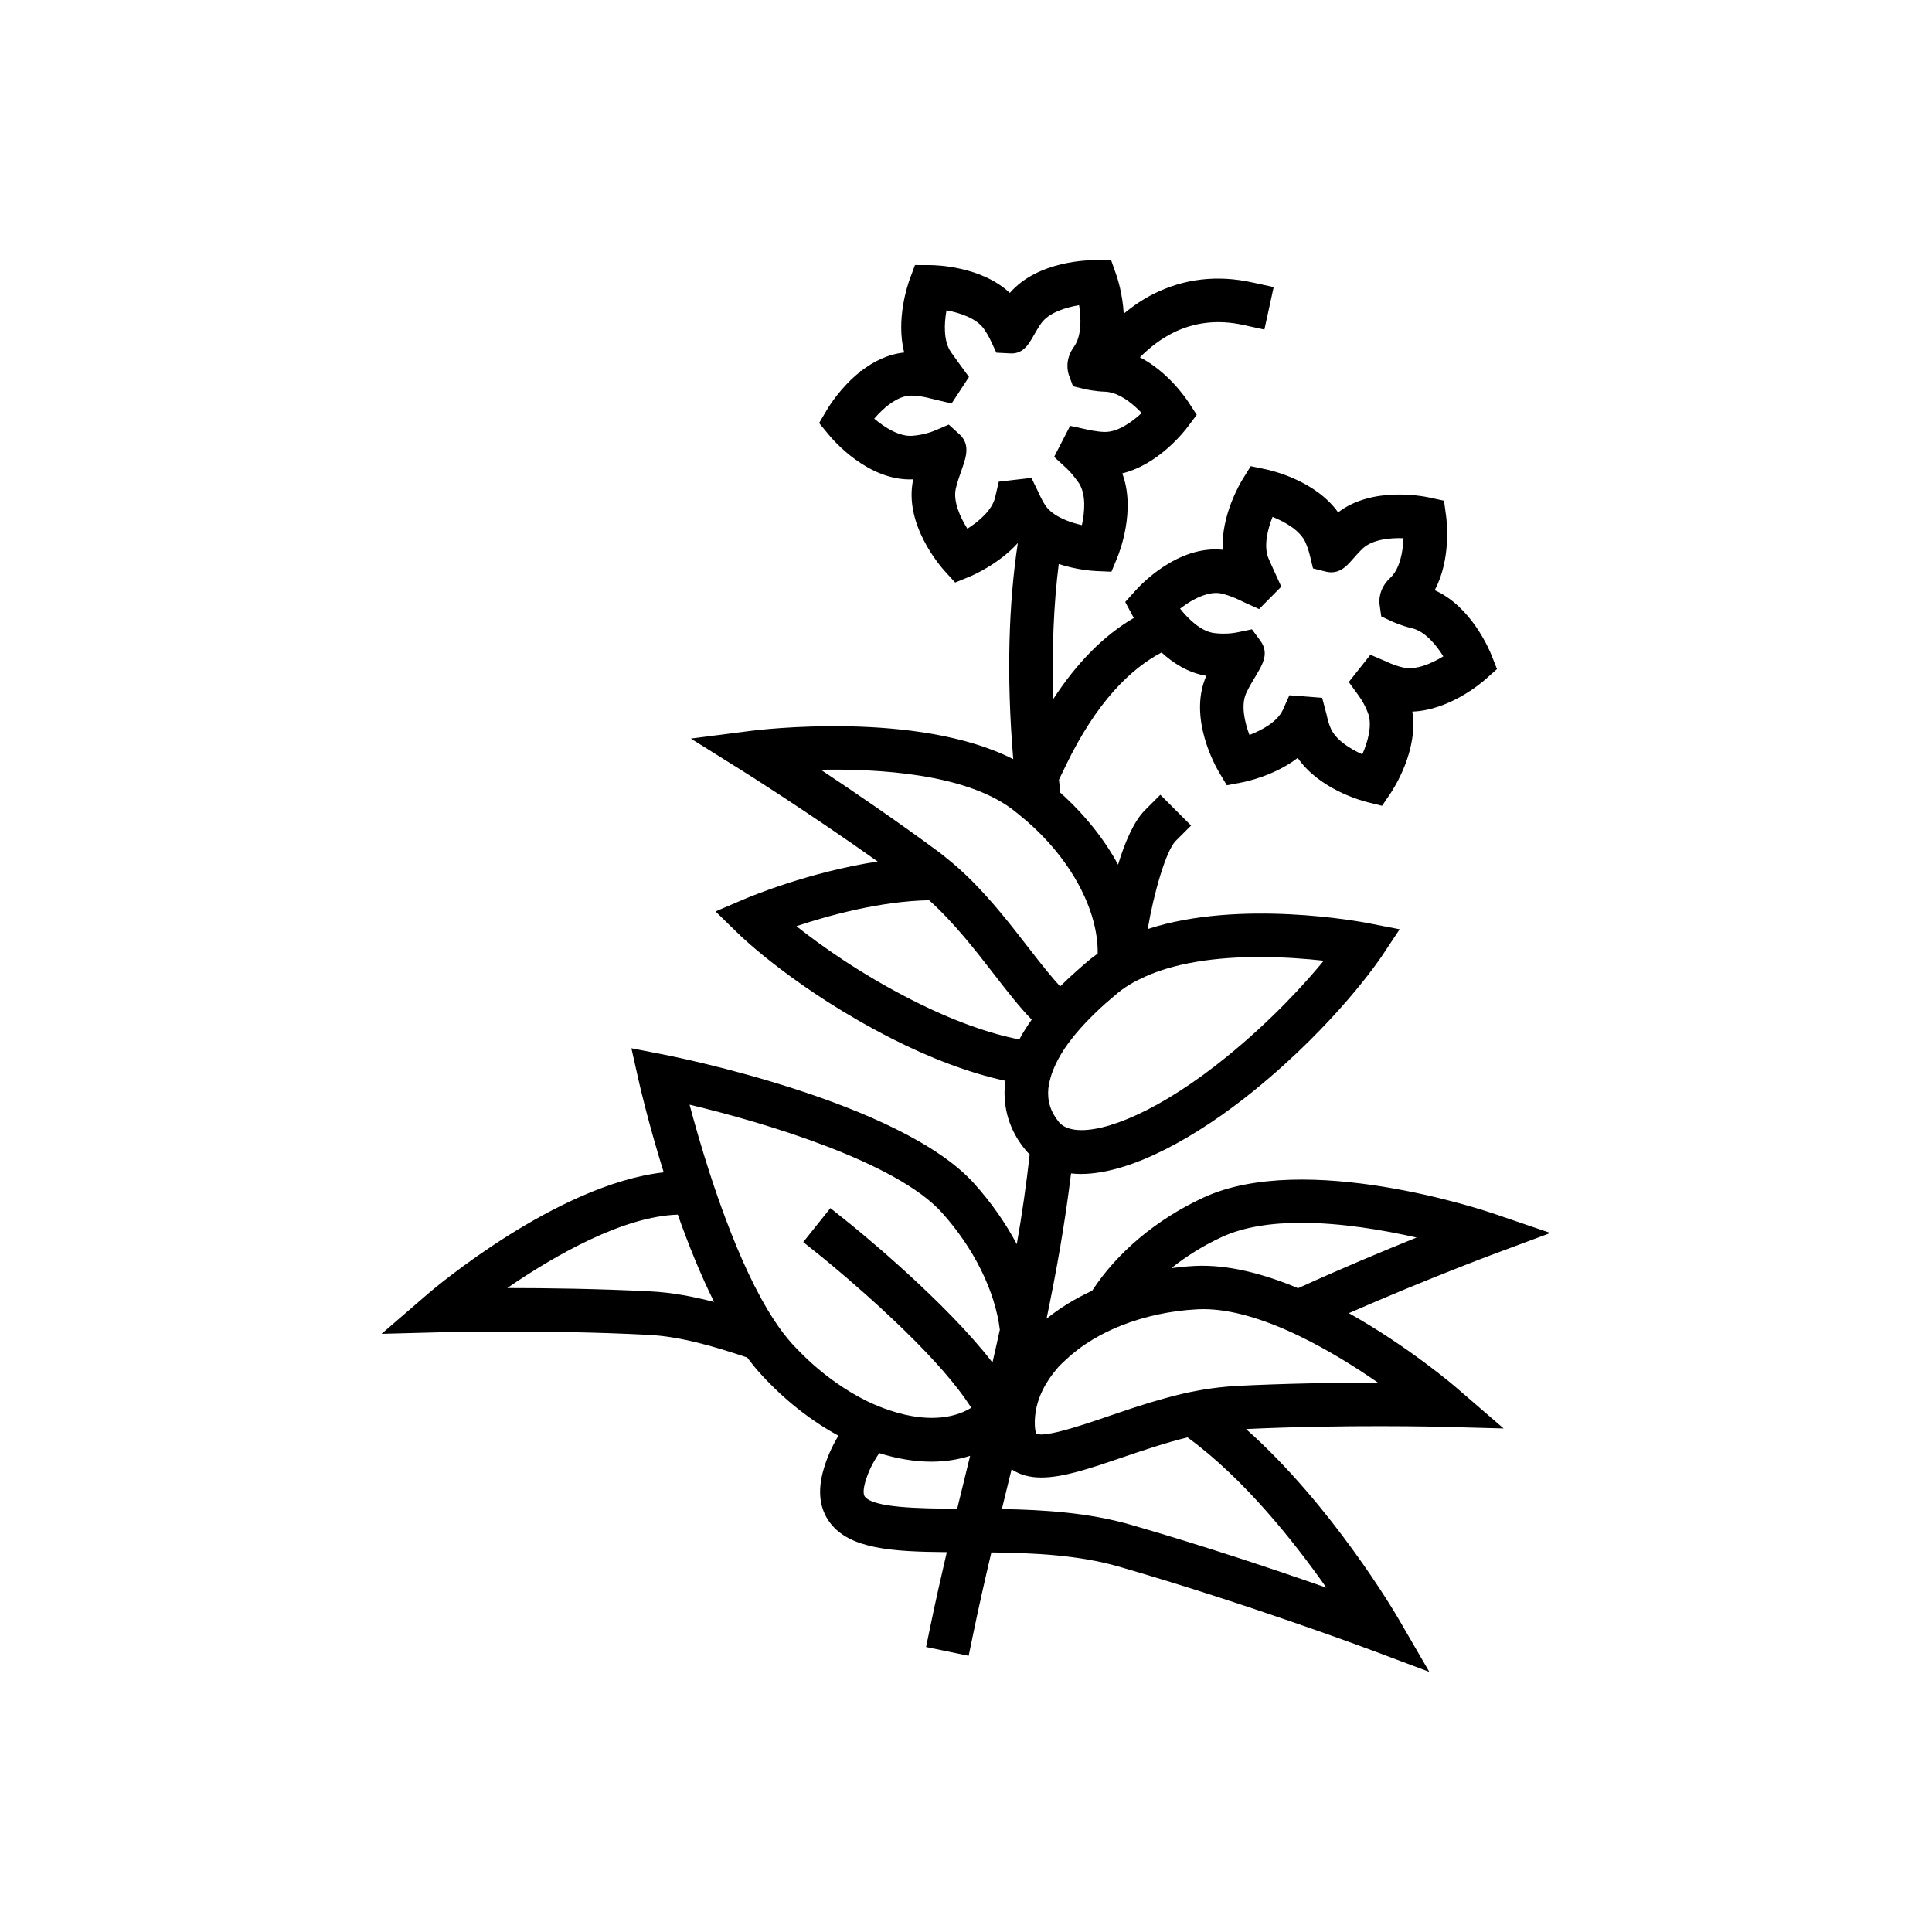 <svg xmlns="http://www.w3.org/2000/svg"  viewBox="0 0 100 100" width="240px" height="240px"><path d="M69.816,67.969c3.957-1.734,7.433-3.034,7.475-3.049l2.957-1.102L77.262,62.8c-0.393-0.134-9.706-3.263-14.983-0.809	c-2.444,1.135-4.479,2.861-5.749,4.817c-0.871,0.401-1.666,0.888-2.361,1.448c0.51-2.442,0.954-4.937,1.268-7.52	c0.164,0.017,0.33,0.029,0.5,0.029c2.631,0,6.073-1.964,8.963-4.31c4.282-3.48,6.518-6.809,6.612-6.949l0.934-1.406l-1.656-0.322	c-0.325-0.063-6.604-1.25-11.385,0.309c0.31-1.841,0.947-4.06,1.449-4.561l0.796-0.795l-1.591-1.593l-0.796,0.796	c-0.592,0.591-1.053,1.704-1.393,2.82c-0.708-1.314-1.72-2.585-2.99-3.727c-0.026-0.226-0.046-0.447-0.069-0.67l0.351-0.727	c1.597-3.311,3.366-5.017,4.959-5.858c0.609,0.558,1.387,1.057,2.318,1.207c-0.959,2.171,0.489,4.707,0.658,4.991l0.403,0.676	l0.773-0.147c0.228-0.043,1.695-0.35,2.896-1.269c1.125,1.629,3.324,2.219,3.604,2.289l0.763,0.189l0.441-0.652	c0.164-0.244,1.445-2.222,1.125-4.224c1.926-0.071,3.582-1.489,3.793-1.678l0.589-0.523l-0.29-0.733	c-0.11-0.277-1.046-2.508-2.935-3.349c0.86-1.604,0.626-3.588,0.589-3.853l-0.107-0.78l-0.771-0.167	c-0.308-0.067-2.945-0.586-4.709,0.771c-1.172-1.65-3.464-2.171-3.753-2.231l-0.77-0.16l-0.415,0.669	c-0.14,0.225-1.124,1.882-1.035,3.657c-2.362-0.244-4.3,1.873-4.518,2.115l-0.528,0.587l0.372,0.696	c0.013,0.025,0.04,0.073,0.073,0.13c-1.547,0.905-2.939,2.309-4.167,4.193c-0.084-2.575,0.02-4.905,0.28-6.982	c0.945,0.305,1.775,0.356,1.941,0.364l0.787,0.034l0.301-0.728c0.112-0.272,0.972-2.465,0.259-4.363	c1.873-0.454,3.213-2.173,3.382-2.399l0.473-0.631l-0.431-0.659c-0.133-0.204-1.07-1.581-2.511-2.318	c0.538-0.538,1.104-0.96,1.689-1.256c1.116-0.564,2.346-0.706,3.654-0.42l1.1,0.241l0.481-2.2l-1.1-0.239	c-1.834-0.404-3.563-0.195-5.15,0.609c-0.509,0.257-1.015,0.596-1.511,1.008c-0.057-1.028-0.33-1.854-0.387-2.016l-0.261-0.743	l-0.787-0.01c-0.344-0.01-3.005,0.016-4.461,1.693c-1.477-1.385-3.829-1.439-4.122-1.44l-0.788-0.003l-0.273,0.739	c-0.091,0.247-0.725,2.067-0.284,3.789c-0.861,0.089-1.609,0.479-2.219,0.95h-0.057v0.044c-1.009,0.798-1.626,1.804-1.728,1.978	l-0.4,0.679l0.502,0.608c0.206,0.251,2.047,2.421,4.369,2.305c-0.507,2.32,1.418,4.516,1.641,4.76l0.53,0.582l0.728-0.298	c0.208-0.086,1.527-0.657,2.514-1.747c-0.471,3.134-0.599,6.849-0.236,11.186c-4.977-2.527-13.188-1.514-13.566-1.466l-3.122,0.401	l2.669,1.669c0.039,0.025,3.353,2.104,7.003,4.695c-3.557,0.54-6.625,1.828-6.842,1.92l-1.553,0.663l1.208,1.178	c0.12,0.118,3.006,2.904,7.924,5.407c1.915,0.975,3.979,1.777,5.88,2.183c-0.007,0.056-0.024,0.112-0.029,0.167	c-0.122,1.255,0.249,2.437,1.07,3.42c0.067,0.08,0.138,0.152,0.209,0.223c-0.176,1.572-0.4,3.118-0.668,4.645	c-0.581-1.095-1.325-2.162-2.214-3.147h0.001c-3.825-4.239-15.546-6.567-16.043-6.664l-1.691-0.33l0.377,1.681	c0.042,0.189,0.498,2.187,1.295,4.742c-5.542,0.624-11.926,6.047-12.217,6.298l-2.387,2.061l3.152-0.083	c0.053-0.003,5.36-0.139,10.679,0.137c1.685,0.087,3.46,0.623,5.095,1.171c0.21,0.283,0.425,0.551,0.645,0.794	c1.253,1.388,2.651,2.479,4.077,3.252c-0.333,0.55-0.595,1.138-0.774,1.763c-0.316,1.101-0.204,2.021,0.335,2.74	c1.023,1.363,3.226,1.503,6.048,1.525c-0.294,1.26-0.581,2.53-0.845,3.808l-0.228,1.102l2.204,0.456l0.228-1.103	c0.294-1.422,0.615-2.842,0.947-4.248c2.185,0.025,4.513,0.134,6.575,0.728c6.635,1.912,13.078,4.322,13.142,4.347l2.951,1.107	l-1.582-2.726c-0.191-0.328-3.468-5.91-7.903-9.842c5.147-0.243,10.128-0.116,10.179-0.114l3.152,0.084l-2.387-2.061	C75.27,71.724,72.894,69.695,69.816,67.969z M64.378,31.166l0.792,0.359l0.329-0.333l0.819-0.827l-0.33-0.727	c-0.082-0.179-0.239-0.522-0.326-0.726c-0.27-0.627-0.054-1.504,0.205-2.159c0.655,0.263,1.443,0.711,1.713,1.34	c0.091,0.211,0.165,0.434,0.22,0.663l0.161,0.665l0.663,0.166c0.669,0.162,1.052-0.26,1.356-0.602	c0.162-0.183,0.383-0.436,0.557-0.597c0.502-0.465,1.404-0.557,2.109-0.53c-0.031,0.703-0.189,1.593-0.691,2.057	c-0.609,0.565-0.573,1.203-0.547,1.386l0.085,0.606l0.555,0.258c0.048,0.023,0.488,0.224,1.044,0.355	c0.666,0.158,1.242,0.855,1.614,1.452c-0.601,0.368-1.428,0.736-2.094,0.575c-0.294-0.07-0.568-0.167-0.825-0.291l-0.855-0.366	l-1.119,1.412l0.513,0.707c0.192,0.265,0.353,0.563,0.476,0.885c0.246,0.638-0.006,1.506-0.289,2.15	c-0.644-0.289-1.414-0.765-1.659-1.404c-0.083-0.216-0.145-0.431-0.19-0.651l-0.23-0.871l-1.696-0.13l-0.333,0.746	c-0.283,0.622-1.076,1.055-1.734,1.308c-0.247-0.66-0.45-1.541-0.168-2.164c0.135-0.301,0.34-0.638,0.503-0.907	c0.27-0.452,0.528-0.884,0.439-1.345c-0.028-0.146-0.09-0.295-0.199-0.449l-0.446-0.604l-0.72,0.15	c-0.383,0.081-0.808,0.096-1.232,0.044c-0.679-0.084-1.33-0.711-1.767-1.264c0.34-0.262,0.763-0.53,1.195-0.682	c0.277-0.098,0.559-0.15,0.825-0.12c0.121,0.014,0.268,0.054,0.43,0.107C63.773,30.885,64.052,31.002,64.378,31.166z M52.354,41.857	c0.137,0.102,0.266,0.211,0.399,0.316c1.092,0.876,1.993,1.88,2.667,2.926c0.559,0.867,0.961,1.757,1.185,2.62	c0.147,0.564,0.221,1.115,0.21,1.639c-0.039,0.028-0.076,0.058-0.115,0.086c-0.081,0.061-0.164,0.118-0.243,0.182	c-0.209,0.169-0.397,0.338-0.591,0.507c-0.012,0.011-0.025,0.022-0.037,0.032c-0.341,0.298-0.661,0.595-0.957,0.891	c-0.415-0.452-0.878-1.03-1.289-1.555c-0.123-0.157-0.241-0.309-0.352-0.452c-0.454-0.586-0.93-1.198-1.435-1.806	c-0.457-0.549-0.938-1.091-1.45-1.608c-0.446-0.45-0.916-0.877-1.413-1.268c-0.103-0.082-0.203-0.168-0.31-0.246	c-2.192-1.621-4.437-3.151-6.137-4.279C45.526,39.79,49.915,40.054,52.354,41.857z M55.675,58.478	c-0.381-0.045-0.674-0.173-0.856-0.39c-0.438-0.526-0.621-1.103-0.557-1.762c0.003-0.034,0.015-0.069,0.02-0.103	c0.048-0.357,0.167-0.735,0.354-1.13c0.163-0.344,0.373-0.7,0.637-1.066c0.036-0.051,0.078-0.102,0.117-0.153	c0.163-0.216,0.344-0.436,0.54-0.657c0.083-0.092,0.171-0.186,0.258-0.279c0.138-0.146,0.282-0.293,0.433-0.441	c0.192-0.189,0.393-0.377,0.607-0.567c0.161-0.142,0.328-0.285,0.5-0.427c0.052-0.043,0.097-0.085,0.15-0.128	c0.256-0.209,0.541-0.39,0.839-0.556c0.068-0.038,0.142-0.07,0.212-0.106c1.772-0.909,4.129-1.178,6.25-1.178	c1.257,0,2.428,0.09,3.338,0.191c-1.017,1.233-2.712,3.093-5.035,4.981C60.067,57.481,57.167,58.654,55.675,58.478z M48.089,46.596	c1.257,1.124,2.367,2.548,3.365,3.835c0.695,0.896,1.326,1.71,1.947,2.344c-0.244,0.344-0.461,0.685-0.641,1.025	c-1.513-0.291-3.416-0.95-5.569-2.047c-2.669-1.357-4.716-2.821-5.969-3.814C42.914,47.375,45.582,46.644,48.089,46.596z M51.653,25.12l-0.143,0.611l-0.001,0.006c-0.151,0.667-0.843,1.251-1.438,1.629c-0.375-0.597-0.749-1.42-0.597-2.086	c0.073-0.322,0.207-0.692,0.311-0.991c0.135-0.381,0.261-0.75,0.233-1.098c-0.02-0.248-0.115-0.486-0.353-0.708l-0.558-0.506	l-0.503,0.217l-0.174,0.074c-0.357,0.154-0.772,0.254-1.197,0.288c-0.682,0.056-1.445-0.432-1.984-0.887	c0.064-0.074,0.132-0.149,0.204-0.224c0.444-0.466,1.027-0.918,1.615-0.964c0.303-0.024,0.751,0.044,1.336,0.202l0.851,0.2	l0.44-0.671l0.459-0.7l-0.472-0.647c-0.117-0.16-0.337-0.464-0.463-0.645c-0.389-0.562-0.352-1.464-0.229-2.157	c0.695,0.128,1.555,0.409,1.946,0.972c0.133,0.191,0.25,0.394,0.349,0.607l0.287,0.613l0.675,0.035	c0.691,0.062,0.987-0.459,1.217-0.856c0.122-0.212,0.29-0.507,0.428-0.7c0.4-0.556,1.266-0.823,1.962-0.938	c0.111,0.695,0.133,1.597-0.266,2.152c-0.49,0.68-0.321,1.302-0.258,1.476l0.077,0.211l0.13,0.358l0.587,0.141	c0.053,0.013,0.525,0.124,1.098,0.142c0.116,0.004,0.232,0.028,0.347,0.06c0.568,0.157,1.121,0.617,1.524,1.042	c-0.507,0.47-1.224,0.98-1.896,0.98c-0.013,0-0.028,0-0.042,0c-0.206-0.007-0.403-0.034-0.594-0.068	c-0.088-0.016-0.178-0.03-0.261-0.051l-0.91-0.198l-0.829,1.607l0.645,0.594c0.174,0.162,0.329,0.347,0.474,0.541	c0.058,0.077,0.118,0.152,0.171,0.233c0.368,0.576,0.297,1.476,0.147,2.164c-0.262-0.059-0.55-0.142-0.827-0.255	c-0.065-0.027-0.129-0.056-0.193-0.086c-0.364-0.172-0.692-0.4-0.886-0.702c-0.125-0.197-0.229-0.397-0.313-0.592l-0.393-0.81	l-0.009,0.001l-1.68,0.195L51.653,25.12z M63.884,71.741c-0.144,0.008-0.288,0.025-0.431,0.037	c-0.512,0.045-1.021,0.117-1.526,0.213c-0.198,0.038-0.397,0.075-0.593,0.12c-0.334,0.076-0.666,0.162-0.994,0.251	c-0.552,0.151-1.094,0.317-1.623,0.49c-0.134,0.044-0.266,0.088-0.398,0.132c-0.123,0.041-0.245,0.081-0.366,0.123	c-0.201,0.068-0.401,0.136-0.597,0.202c-0.173,0.059-0.358,0.123-0.549,0.187c-0.351,0.118-0.724,0.24-1.088,0.352	c-0.941,0.287-1.817,0.497-2.077,0.355c-0.001-0.001-0.062-0.092-0.077-0.384c-0.037-0.697,0.137-1.321,0.396-1.854	c0.208-0.428,0.469-0.794,0.723-1.092c0.034-0.04,0.069-0.084,0.103-0.121c0.116-0.129,0.251-0.247,0.379-0.37	c0.193-0.183,0.398-0.356,0.617-0.523c0.241-0.184,0.497-0.356,0.767-0.519c0.476-0.286,0.99-0.539,1.541-0.753	c1.177-0.456,2.496-0.746,3.88-0.817c0.102-0.006,0.204-0.009,0.308-0.009c0.725,0,1.491,0.128,2.27,0.344	c0.455,0.127,0.915,0.284,1.374,0.464c0.439,0.172,0.877,0.366,1.309,0.574c1.504,0.724,2.937,1.621,4.09,2.422	C69.291,71.566,66.59,71.602,63.884,71.741z M58.516,78.917c-2.163-0.623-4.476-0.769-6.66-0.809	c0.149-0.613,0.299-1.223,0.447-1.828c0.019-0.077,0.037-0.154,0.057-0.231c0.002,0.001,0.003,0.003,0.005,0.004	c0.443,0.299,0.956,0.422,1.537,0.422c1.145,0,2.549-0.479,4.181-1.036c1.069-0.365,2.22-0.755,3.381-1.041	c2.915,2.115,5.54,5.43,7.19,7.781C66.11,81.287,62.346,80.02,58.516,78.917z M44.79,76.695c0.152-0.53,0.4-1.023,0.72-1.481	c0.922,0.29,1.833,0.442,2.699,0.442c0.703,0,1.376-0.103,2.004-0.304c-0.032,0.131-0.064,0.261-0.096,0.393	c-0.19,0.774-0.382,1.558-0.573,2.346c-2.025-0.009-4.35-0.054-4.782-0.63C44.674,77.343,44.683,77.064,44.79,76.695z M41.42,69.993	c-0.143-0.145-0.287-0.289-0.426-0.443c-0.31-0.344-0.611-0.744-0.902-1.184c-0.956-1.445-1.806-3.342-2.517-5.237	c-0.154-0.409-0.301-0.816-0.442-1.22c-0.141-0.405-0.274-0.804-0.401-1.195c-0.438-1.354-0.79-2.599-1.04-3.536	c3.924,0.932,10.705,2.976,13.054,5.58h0c1.682,1.864,2.763,4.093,3.005,6.068c-0.072,0.329-0.145,0.658-0.219,0.986	c-0.054,0.238-0.108,0.476-0.162,0.713c-0.161-0.209-0.329-0.419-0.505-0.63c-2.633-3.151-6.801-6.499-7.005-6.661l-0.878-0.702	l-0.254,0.317l-0.707,0.884l-0.445,0.557l0.878,0.703c0.024,0.019,1.045,0.839,2.371,2.02c0.451,0.402,0.938,0.846,1.433,1.316	c0.73,0.691,1.477,1.436,2.155,2.18c0.282,0.31,0.553,0.619,0.805,0.925c0.27,0.327,0.517,0.648,0.736,0.96	c0.053,0.075,0.106,0.151,0.155,0.224l0.164,0.246c-0.73,0.453-1.66,0.603-2.686,0.488c-0.482-0.054-0.985-0.17-1.498-0.339	c-0.396-0.13-0.797-0.289-1.199-0.484c-0.546-0.265-1.091-0.593-1.627-0.97C42.627,71.111,42.006,70.588,41.42,69.993z M33.7,66.844	c-2.709-0.14-5.413-0.175-7.444-0.175c2.522-1.735,6.018-3.71,8.827-3.8c0.534,1.51,1.164,3.083,1.879,4.521	C35.899,67.113,34.804,66.902,33.7,66.844z M67.354,63.293c2.066,0,4.249,0.372,5.968,0.762c-1.704,0.688-3.908,1.607-6.132,2.622	c-1.771-0.741-3.622-1.235-5.336-1.153c-0.413,0.021-0.821,0.061-1.224,0.114c0.77-0.614,1.643-1.161,2.598-1.604	C64.387,63.493,65.839,63.293,67.354,63.293z"/></svg>